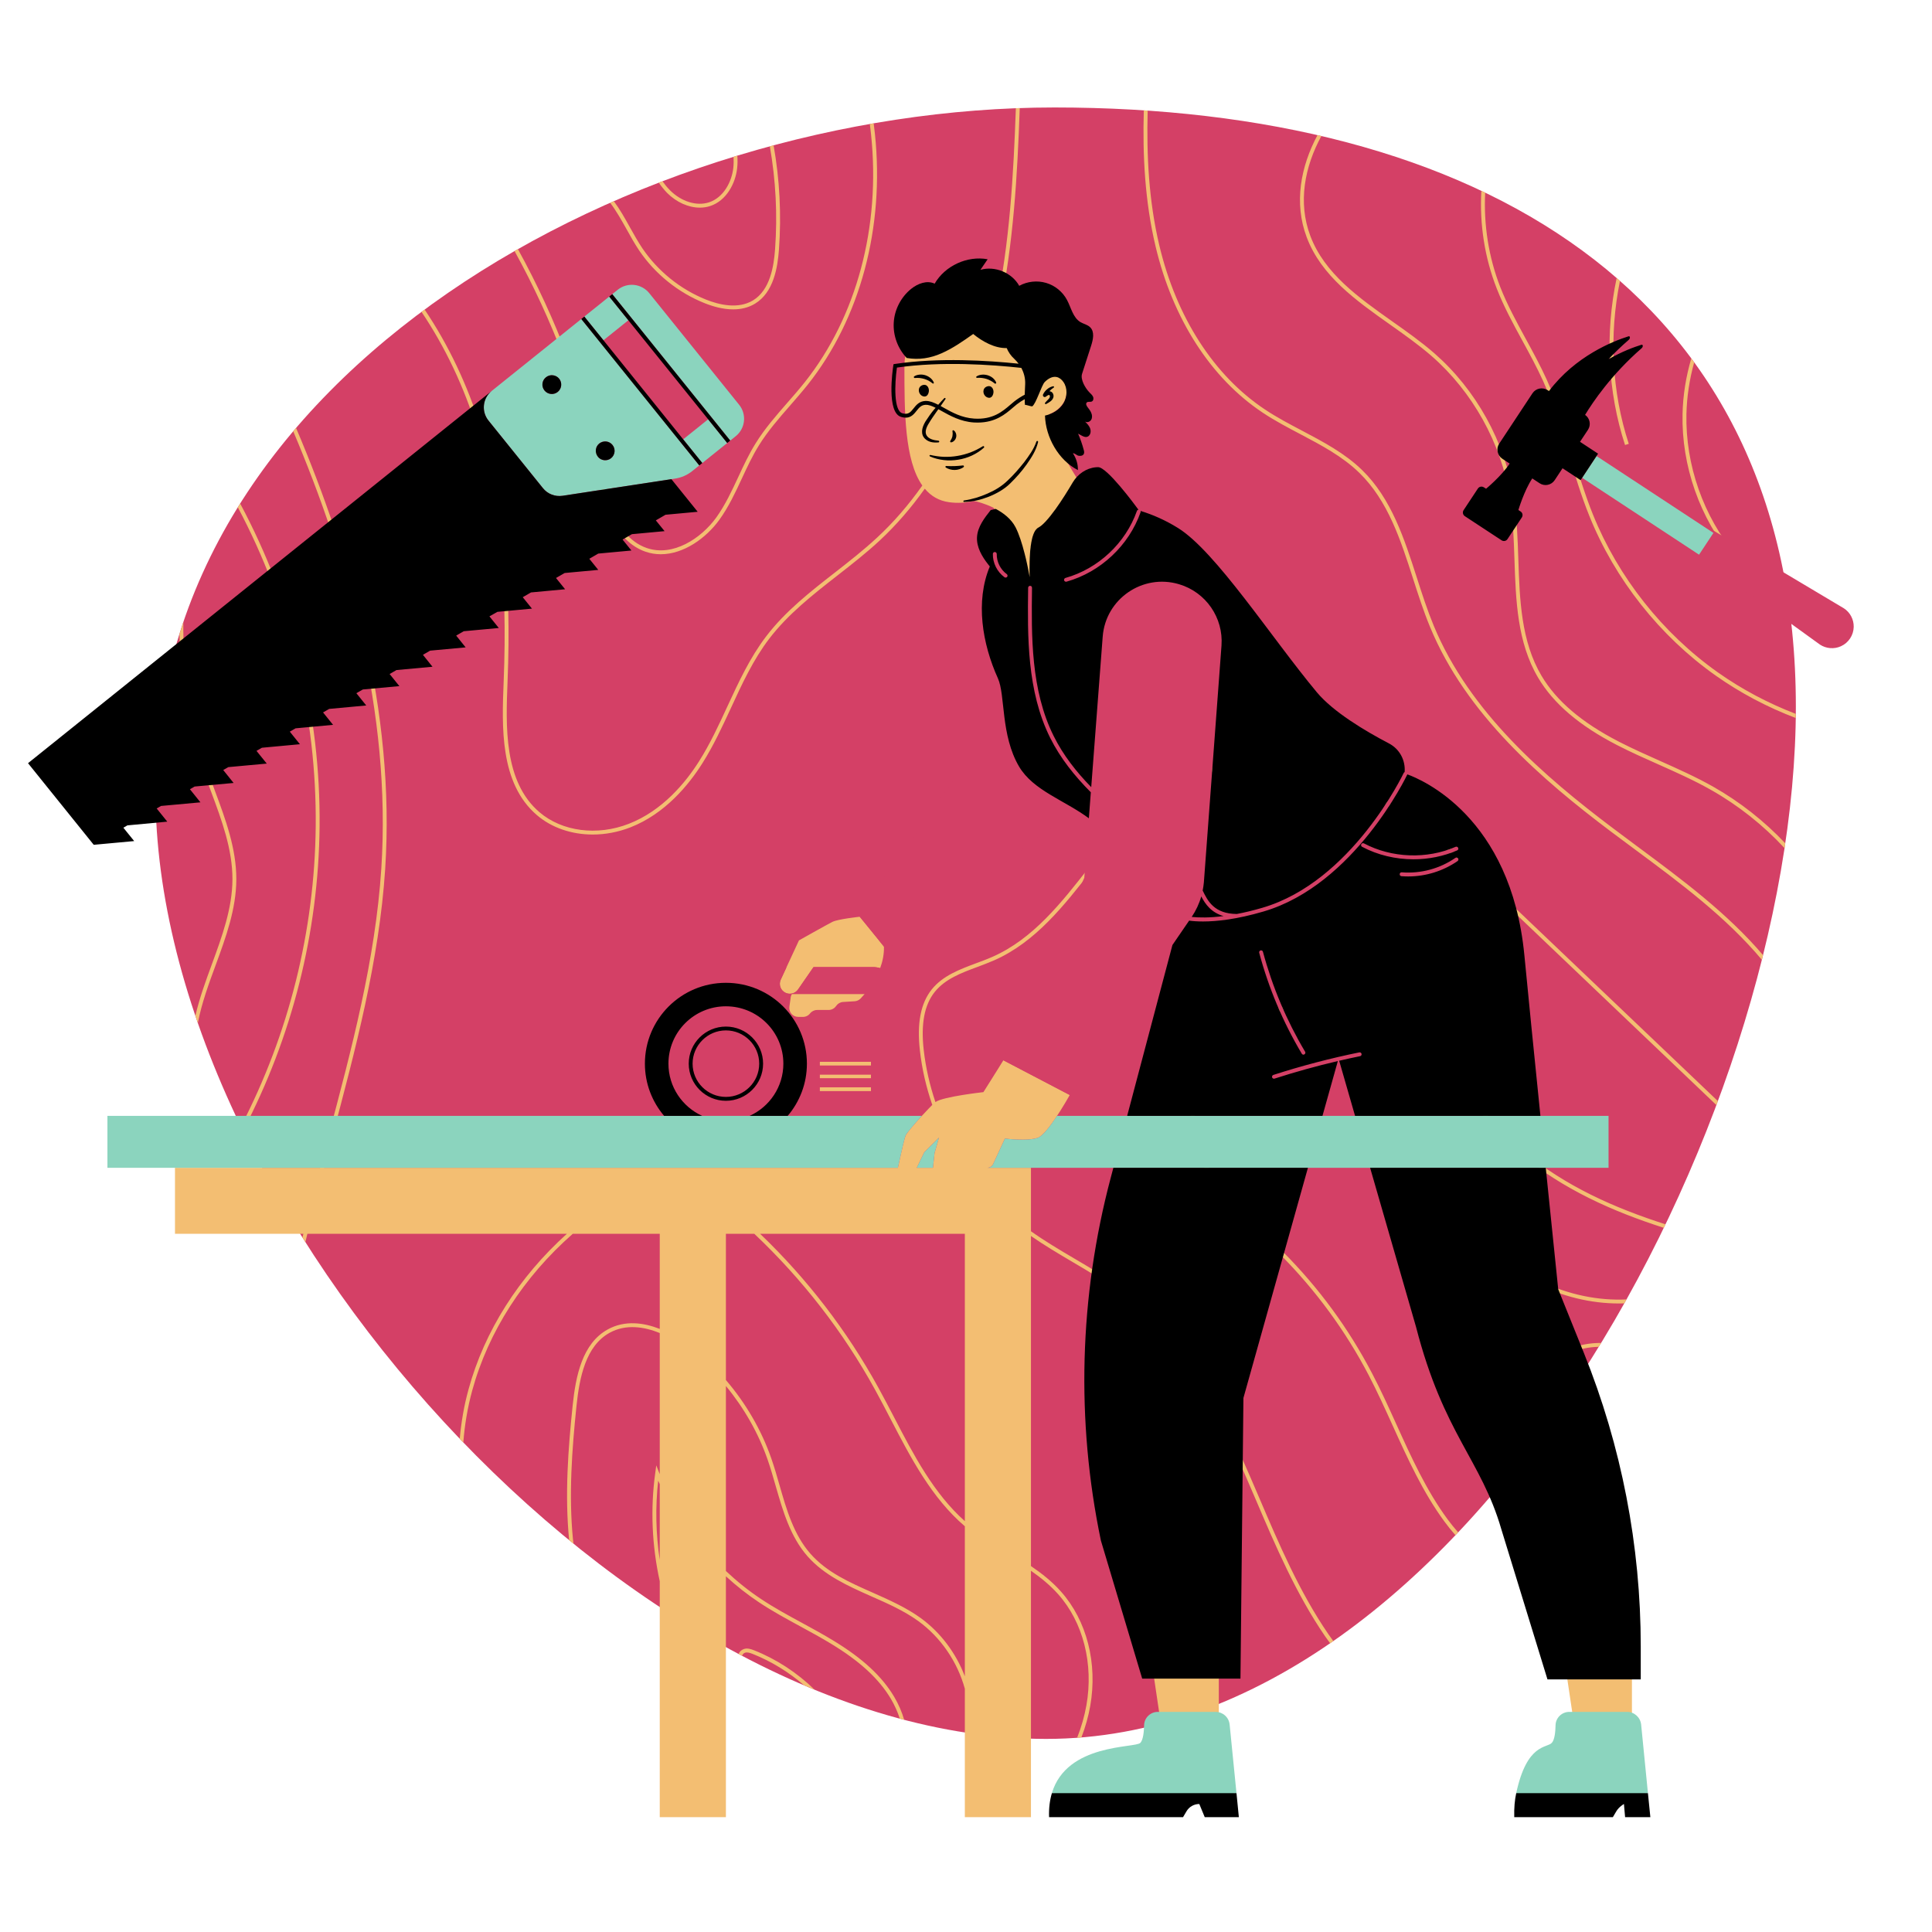 <svg xmlns="http://www.w3.org/2000/svg" xmlns:xlink="http://www.w3.org/1999/xlink" width="200" zoomAndPan="magnify" viewBox="0 0 150 150" height="200" preserveAspectRatio="xMidYMid meet" version="1.0"><defs><clipPath id="id1"><path d="M 12 8.344 L 140 8.344 L 140 136 L 12 136 Z M 12 8.344 " clip-rule="nonzero"/></clipPath><clipPath id="id2"><path d="M 13.312 8.344 L 139.43 8.344 L 139.43 141.082 L 13.312 141.082 Z M 13.312 8.344 " clip-rule="nonzero"/></clipPath><clipPath id="id3"><path d="M 42 39.293 L 143.918 39.293 L 143.918 87.07 L 42 87.07 Z M 42 39.293 " clip-rule="nonzero"/></clipPath><clipPath id="id4"><path d="M 2.176 20.062 L 128.293 20.062 L 128.293 141.082 L 2.176 141.082 Z M 2.176 20.062 " clip-rule="nonzero"/></clipPath></defs><rect x="-15" width="180" fill="#ffffff" y="-15" height="180" fill-opacity="1"/><rect x="-15" width="180" fill="#ffffff" y="-15" height="180" fill-opacity="1"/><rect x="-15" width="180" fill="#ffffff" y="-15" height="180" fill-opacity="1"/><g clip-path="url(#id1)"><path fill="#d44066" d="M 139.43 54.875 C 139.43 87.312 113.727 135.008 81.23 135.008 C 48.738 135.008 12.07 93.898 12.07 61.461 C 12.07 29.023 49.375 8.344 81.871 8.344 C 114.363 8.344 139.43 22.438 139.43 54.875 " fill-opacity="1" fill-rule="nonzero"/></g><g clip-path="url(#id2)"><path fill="#f3be72" d="M 67.629 84.414 L 63.641 84.414 L 63.641 84.715 L 67.629 84.715 Z M 67.629 83.422 L 63.641 83.422 L 63.641 83.723 L 67.629 83.723 Z M 67.629 82.434 L 63.641 82.434 L 63.641 82.734 L 67.629 82.734 Z M 108.422 110.602 C 107.828 109.293 107.215 107.934 106.535 106.641 C 104.719 103.156 102.387 99.977 99.609 97.191 C 99.152 96.73 98.676 96.277 98.215 95.836 C 97.012 94.688 95.77 93.504 94.77 92.156 C 93.191 90.02 92.5 87.738 92.832 85.734 C 93.195 83.547 94.73 81.809 95.953 80.738 C 97.008 79.82 98.172 79.074 99.379 78.527 C 99.34 78.438 99.297 78.344 99.258 78.254 C 98.02 78.809 96.832 79.57 95.754 80.512 C 94.496 81.617 92.914 83.406 92.535 85.684 C 92.191 87.773 92.898 90.133 94.527 92.332 C 95.543 93.703 96.797 94.898 98.004 96.055 C 98.465 96.492 98.941 96.945 99.398 97.402 C 102.152 100.168 104.465 103.324 106.27 106.777 C 106.941 108.066 107.555 109.418 108.148 110.727 C 109.293 113.254 110.477 115.867 112.152 118.141 C 112.41 118.492 112.691 118.844 113 119.191 C 113.07 119.117 113.141 119.047 113.211 118.973 C 112.914 118.637 112.641 118.301 112.395 117.965 C 110.738 115.715 109.562 113.117 108.422 110.602 Z M 114.75 85.59 C 114.293 84.938 113.871 84.242 113.461 83.566 C 112.582 82.125 111.672 80.633 110.383 79.492 C 108.465 77.797 105.672 76.957 102.914 77.246 C 101.781 77.363 100.641 77.668 99.535 78.133 C 99.574 78.227 99.613 78.316 99.656 78.41 C 100.73 77.953 101.844 77.66 102.945 77.543 C 105.621 77.266 108.328 78.078 110.184 79.715 C 111.438 80.824 112.336 82.297 113.203 83.723 C 113.613 84.402 114.043 85.102 114.504 85.762 C 116.551 88.672 119.539 91.117 123.391 93.027 C 125.27 93.961 127.223 94.699 129.18 95.328 C 129.223 95.238 129.266 95.145 129.309 95.055 C 127.355 94.43 125.402 93.691 123.523 92.758 C 119.719 90.871 116.77 88.457 114.75 85.59 Z M 68.336 75.164 C 68.523 74.656 68.645 74.094 68.629 73.496 L 68.227 72.996 C 68.227 72.996 68.23 72.992 68.23 72.992 L 66.754 71.176 C 66.754 71.176 65.082 71.352 64.629 71.574 C 64.18 71.801 62.031 73.012 62.031 73.012 L 60.617 76.059 C 60.441 76.441 60.602 76.895 60.984 77.078 C 61.172 77.172 61.387 77.176 61.574 77.109 C 61.582 77.109 61.586 77.105 61.59 77.105 C 61.633 77.09 61.668 77.07 61.707 77.051 C 61.719 77.047 61.727 77.039 61.734 77.035 C 61.766 77.012 61.801 76.988 61.828 76.965 C 61.84 76.953 61.848 76.949 61.859 76.941 C 61.895 76.906 61.93 76.867 61.957 76.824 C 61.957 76.824 61.961 76.824 61.961 76.82 L 63.164 75.082 L 67.754 75.082 C 67.957 75.082 68.152 75.109 68.336 75.164 Z M 64.906 78.117 L 64.926 78.09 C 65.047 77.918 65.242 77.805 65.457 77.793 L 66.352 77.738 C 66.527 77.727 66.691 77.652 66.816 77.527 C 66.902 77.438 67.012 77.316 67.133 77.172 L 61.473 77.172 L 61.406 77.32 L 61.289 78.156 C 61.227 78.578 61.555 78.953 61.984 78.953 L 62.336 78.953 C 62.555 78.953 62.758 78.855 62.891 78.684 C 63.023 78.516 63.227 78.414 63.445 78.414 L 64.332 78.414 C 64.559 78.414 64.773 78.305 64.906 78.117 Z M 112.918 66.113 C 112.812 66.152 112.703 66.195 112.594 66.234 C 112.734 66.355 112.875 66.477 113.016 66.598 C 113.082 66.57 113.16 66.586 113.203 66.648 C 113.23 66.688 113.234 66.734 113.219 66.777 C 114.438 67.859 115.613 68.977 116.777 70.086 L 133.262 85.797 C 133.301 85.695 133.34 85.594 133.375 85.488 L 116.984 69.871 C 115.66 68.605 114.316 67.328 112.918 66.113 Z M 112.66 65.891 C 111.18 64.617 109.633 63.422 107.973 62.391 C 107.918 62.473 107.863 62.555 107.809 62.641 C 109.406 63.633 110.898 64.781 112.328 66.004 C 112.441 65.969 112.551 65.93 112.66 65.891 Z M 74.91 95.793 L 59.016 95.793 C 62.664 99.289 65.75 103.297 68.191 107.727 C 68.613 108.492 69.023 109.285 69.426 110.055 C 70.93 112.953 72.484 115.941 74.91 118.102 Z M 74.91 118.5 C 72.328 116.289 70.715 113.191 69.156 110.191 C 68.758 109.426 68.348 108.633 67.926 107.871 C 65.449 103.375 62.297 99.32 58.566 95.793 L 56.359 95.793 L 56.359 107.145 C 57.898 108.938 59.113 111.016 59.883 113.23 C 60.121 113.91 60.324 114.617 60.52 115.305 C 61.062 117.199 61.625 119.152 62.914 120.621 C 64.184 122.07 65.926 122.844 67.773 123.66 C 69.039 124.223 70.344 124.801 71.473 125.617 C 73.027 126.742 74.227 128.352 74.91 130.148 Z M 71.176 90.668 L 72.434 90.668 L 72.559 89.523 L 72.805 88.66 L 72.902 88.32 L 72.672 88.551 L 71.758 89.461 Z M 51.223 115.23 C 51.184 115.137 51.141 115.047 51.102 114.957 C 50.871 117.008 50.918 119.082 51.223 121.117 Z M 103.137 126.879 C 103.262 127.062 103.391 127.234 103.516 127.41 C 103.434 127.469 103.352 127.523 103.27 127.582 C 103.141 127.406 103.012 127.23 102.887 127.051 C 100.629 123.758 99.031 120.02 97.488 116.406 C 97.023 115.324 96.547 114.207 96.059 113.117 C 94.109 108.77 91.543 103.879 87.297 100.586 C 86.027 99.598 84.609 98.766 83.242 97.961 C 82.176 97.332 81.082 96.684 80.043 95.961 L 80.043 121.59 C 80.887 122.164 81.691 122.797 82.371 123.566 C 84.383 125.82 85.23 129.141 84.645 132.453 C 84.5 133.273 84.27 134.086 83.961 134.891 C 83.852 134.902 83.738 134.91 83.629 134.918 C 83.957 134.086 84.199 133.246 84.348 132.402 C 84.918 129.18 84.098 125.949 82.148 123.766 C 81.531 123.074 80.809 122.488 80.043 121.953 L 80.043 141.082 L 74.91 141.082 L 74.91 131.113 C 74.336 129.027 73.047 127.129 71.297 125.859 C 70.191 125.062 68.902 124.488 67.648 123.938 C 65.855 123.141 64 122.316 62.688 120.82 C 61.355 119.297 60.785 117.312 60.23 115.391 C 60.035 114.707 59.832 114 59.598 113.328 C 58.879 111.258 57.766 109.309 56.359 107.609 L 56.359 121.973 C 57.215 122.777 58.133 123.516 59.113 124.164 C 60.137 124.844 61.238 125.441 62.305 126.02 C 63.094 126.449 63.91 126.895 64.695 127.371 C 66.973 128.754 68.477 130.145 69.43 131.75 C 69.766 132.32 70.023 132.918 70.199 133.523 C 70.086 133.492 69.973 133.461 69.859 133.43 C 69.691 132.91 69.461 132.395 69.172 131.902 C 68.242 130.344 66.77 128.984 64.539 127.629 C 63.762 127.156 62.949 126.711 62.16 126.285 C 61.09 125.703 59.98 125.102 58.945 124.414 C 58.031 123.809 57.168 123.125 56.359 122.383 L 56.359 141.082 L 51.223 141.082 L 51.223 122.77 C 50.617 120.012 50.488 117.152 50.875 114.344 L 50.953 113.77 L 51.164 114.309 C 51.184 114.359 51.203 114.406 51.223 114.453 L 51.223 103.496 C 50.035 103.012 48.605 102.773 47.324 103.48 C 45.477 104.504 44.992 106.926 44.758 109.156 C 44.414 112.488 44.141 116.051 44.488 119.539 C 44.496 119.645 44.516 119.742 44.527 119.848 C 44.414 119.754 44.301 119.664 44.188 119.57 C 44.188 119.57 44.188 119.57 44.188 119.566 C 43.84 116.055 44.113 112.473 44.461 109.125 C 44.699 106.816 45.211 104.309 47.18 103.219 C 48.52 102.477 49.988 102.695 51.223 103.176 L 51.223 95.793 L 44.469 95.793 C 40.652 99.145 37.918 103.375 36.664 107.957 C 36.301 109.285 36.074 110.637 35.973 111.988 C 35.879 111.895 35.785 111.801 35.695 111.703 C 35.809 110.418 36.027 109.137 36.375 107.875 C 37.613 103.344 40.289 99.145 44.012 95.793 L 23.863 95.793 C 23.812 96.008 23.762 96.219 23.711 96.434 C 23.637 96.316 23.559 96.199 23.484 96.078 C 23.508 95.984 23.531 95.891 23.555 95.793 L 13.586 95.793 L 13.586 90.668 L 24.848 90.668 C 25.059 89.859 25.273 89.059 25.484 88.266 C 27.285 81.504 29.145 74.516 29.605 67.438 C 30.398 55.25 26.965 43.398 22.766 33.484 C 22.84 33.398 22.914 33.316 22.988 33.23 C 27.227 43.207 30.707 55.156 29.906 67.461 C 29.445 74.562 27.578 81.566 25.773 88.344 C 25.57 89.109 25.363 89.887 25.16 90.668 L 69.711 90.668 C 69.723 90.609 69.734 90.555 69.746 90.5 C 69.75 90.484 69.754 90.469 69.758 90.457 C 69.766 90.406 69.777 90.359 69.789 90.312 C 69.797 90.273 69.805 90.234 69.812 90.195 C 69.824 90.156 69.832 90.121 69.84 90.082 C 69.855 90.004 69.875 89.93 69.891 89.852 C 69.891 89.84 69.895 89.828 69.898 89.82 C 69.914 89.75 69.93 89.68 69.945 89.609 C 69.949 89.594 69.953 89.574 69.957 89.559 C 69.973 89.492 69.984 89.43 70 89.363 C 70.004 89.348 70.008 89.336 70.012 89.32 C 70.027 89.242 70.043 89.168 70.062 89.098 C 70.066 89.09 70.066 89.082 70.066 89.074 C 70.082 89.012 70.098 88.953 70.109 88.895 C 70.117 88.875 70.117 88.859 70.125 88.84 C 70.137 88.789 70.148 88.742 70.16 88.695 C 70.164 88.684 70.164 88.668 70.168 88.656 C 70.184 88.598 70.199 88.543 70.211 88.492 C 70.211 88.488 70.215 88.488 70.215 88.48 C 70.227 88.438 70.238 88.395 70.246 88.359 C 70.25 88.348 70.254 88.34 70.258 88.328 C 70.266 88.301 70.273 88.273 70.281 88.25 C 70.281 88.242 70.285 88.234 70.289 88.227 C 70.297 88.199 70.305 88.176 70.312 88.16 C 70.324 88.133 70.344 88.102 70.367 88.066 C 70.375 88.055 70.383 88.039 70.395 88.027 C 70.414 88 70.434 87.969 70.457 87.938 C 70.469 87.918 70.484 87.902 70.5 87.883 C 70.523 87.848 70.551 87.816 70.578 87.777 C 70.594 87.758 70.613 87.738 70.629 87.715 C 70.66 87.676 70.695 87.633 70.734 87.59 C 70.75 87.57 70.766 87.551 70.781 87.531 C 70.828 87.477 70.875 87.418 70.926 87.359 C 70.934 87.352 70.941 87.34 70.953 87.332 C 71.141 87.109 71.355 86.875 71.566 86.645 C 71.57 86.641 71.57 86.641 71.57 86.637 C 71.578 86.633 71.582 86.625 71.586 86.621 C 71.773 86.418 71.953 86.227 72.117 86.055 C 72.137 86.039 72.152 86.02 72.172 86 C 72.195 85.977 72.223 85.949 72.246 85.926 C 72.27 85.898 72.293 85.879 72.312 85.855 C 72.336 85.836 72.352 85.816 72.371 85.797 C 72.375 85.793 72.379 85.789 72.383 85.785 C 71.91 84.414 71.582 83 71.422 81.57 C 71.18 79.449 71.48 77.898 72.336 76.824 C 73.195 75.75 74.512 75.262 75.789 74.785 C 76.215 74.629 76.656 74.465 77.07 74.281 C 80.215 72.891 82.418 70.074 84.547 67.352 C 86.531 64.812 88.586 62.184 91.422 60.648 C 95.324 58.531 100.594 58.68 105.516 61.039 C 106.273 61.402 107.004 61.805 107.715 62.234 C 107.66 62.316 107.609 62.402 107.551 62.488 C 106.852 62.062 106.133 61.664 105.387 61.309 C 100.547 58.992 95.383 58.844 91.566 60.91 C 88.785 62.418 86.75 65.02 84.781 67.535 C 82.629 70.289 80.406 73.137 77.195 74.555 C 76.77 74.742 76.324 74.906 75.895 75.07 C 74.656 75.527 73.379 76.004 72.574 77.012 C 71.766 78.02 71.488 79.5 71.719 81.535 C 71.875 82.902 72.184 84.254 72.625 85.562 C 73.23 85.137 76.352 84.793 76.352 84.793 L 77.469 83.016 L 77.902 82.32 L 83.055 85.016 C 83.055 85.016 82.5 86.016 81.875 86.926 C 81.871 86.926 81.871 86.93 81.871 86.93 C 81.805 87.023 81.742 87.117 81.676 87.207 C 81.672 87.211 81.668 87.215 81.668 87.219 C 81.605 87.305 81.539 87.391 81.477 87.473 C 81.473 87.48 81.469 87.484 81.461 87.492 C 81.398 87.57 81.34 87.648 81.277 87.723 C 81.273 87.727 81.266 87.734 81.262 87.738 C 81.203 87.812 81.141 87.879 81.082 87.941 C 81.078 87.945 81.074 87.949 81.07 87.953 C 81.012 88.016 80.953 88.074 80.898 88.121 C 80.895 88.125 80.891 88.129 80.887 88.133 C 80.828 88.18 80.777 88.223 80.723 88.258 C 80.723 88.262 80.719 88.262 80.719 88.262 C 80.664 88.297 80.613 88.324 80.566 88.34 C 80.266 88.445 79.832 88.48 79.406 88.48 C 78.699 88.488 78.02 88.398 78.02 88.398 L 77.109 90.371 C 77.102 90.395 77.086 90.41 77.074 90.43 C 77.059 90.453 77.047 90.477 77.031 90.496 C 77.027 90.5 77.02 90.504 77.016 90.508 C 76.988 90.539 76.957 90.566 76.922 90.586 C 76.918 90.59 76.914 90.59 76.91 90.594 C 76.875 90.617 76.836 90.633 76.793 90.645 C 76.785 90.648 76.777 90.648 76.77 90.648 C 76.73 90.66 76.691 90.668 76.648 90.668 L 80.043 90.668 L 80.043 95.594 C 81.121 96.359 82.273 97.043 83.395 97.703 C 84.77 98.512 86.195 99.348 87.484 100.348 C 91.777 103.684 94.367 108.613 96.332 112.992 C 96.824 114.086 97.301 115.207 97.766 116.289 C 99.305 119.891 100.895 123.613 103.137 126.879 Z M 90.035 133.199 L 94.629 133.199 L 94.629 128.703 L 89.555 129.965 Z M 122.109 133.199 L 126.703 133.199 L 126.703 128.703 L 121.625 129.965 Z M 126.457 34.457 C 125.133 30.402 124.922 25.996 125.773 21.812 C 125.688 21.738 125.602 21.66 125.516 21.586 C 124.613 25.871 124.812 30.395 126.168 34.551 Z M 39.105 52.902 C 38.965 56.426 38.789 60.805 41.684 63.285 C 42.84 64.277 44.395 64.793 46.023 64.793 C 46.988 64.793 47.984 64.609 48.938 64.238 C 51.629 63.188 53.465 60.953 54.531 59.262 C 55.395 57.898 56.082 56.41 56.75 54.969 C 57.598 53.125 58.477 51.223 59.719 49.594 C 61.184 47.676 63.133 46.152 65.02 44.68 C 66.121 43.82 67.262 42.93 68.301 41.965 C 69.57 40.781 70.742 39.434 71.801 37.941 C 72.273 38.508 72.891 38.883 73.691 38.992 C 74.352 39.082 74.996 39.039 75.617 38.891 C 75.875 38.945 76.461 39.098 77.082 39.395 C 77.754 39.715 80.031 45.723 80.09 45.543 C 80.723 43.594 84.633 38.781 83.543 37.02 C 82.605 35.508 81.625 33.727 81.465 32.16 C 82.121 31.906 82.613 31.406 82.762 30.812 C 82.914 30.215 82.898 29.547 82.277 29.316 C 83.148 27.113 83.652 25.176 81.32 24.695 C 80.047 24.434 79.062 24.285 77.602 24.055 C 78.691 18.902 78.988 13.598 79.172 8.395 C 79.07 8.398 78.973 8.398 78.871 8.402 C 78.688 13.594 78.391 18.879 77.305 24.008 C 76.848 23.934 76.348 23.855 75.781 23.762 C 72.871 23.281 70.219 25.516 70.219 28.457 C 70.219 31.91 70.219 35.73 71.609 37.695 C 70.547 39.199 69.375 40.559 68.094 41.742 C 67.066 42.699 65.93 43.586 64.832 44.445 C 62.93 45.926 60.965 47.461 59.48 49.414 C 58.219 51.066 57.332 52.988 56.477 54.84 C 55.816 56.273 55.129 57.758 54.277 59.102 C 53.234 60.754 51.441 62.938 48.828 63.957 C 46.367 64.918 43.641 64.566 41.879 63.055 C 39.098 60.672 39.27 56.371 39.406 52.914 C 39.723 45.09 39.066 38.852 37.352 33.289 C 36.305 29.895 34.812 26.77 32.969 24.035 C 32.887 24.098 32.809 24.156 32.727 24.215 C 34.551 26.922 36.023 30.016 37.062 33.379 C 38.77 38.906 39.418 45.113 39.105 52.902 Z M 138.758 46.07 C 138.738 45.965 138.719 45.863 138.703 45.758 C 136.832 45.379 135.305 43.738 134.793 43.125 C 132.25 40.098 130.848 36.094 130.934 32.145 C 130.965 30.793 131.172 29.445 131.535 28.137 C 131.461 28.035 131.391 27.93 131.312 27.828 C 130.898 29.23 130.664 30.684 130.633 32.137 C 130.543 36.16 131.973 40.234 134.562 43.32 C 135.105 43.969 136.738 45.715 138.758 46.07 Z M 133.379 52.207 C 129.086 49.172 125.641 44.82 123.676 39.949 C 123.051 38.398 122.559 36.766 122.082 35.188 C 121.508 33.277 120.91 31.305 120.078 29.453 C 119.594 28.387 119.023 27.34 118.473 26.332 C 117.766 25.031 117.031 23.691 116.484 22.297 C 115.574 19.965 115.184 17.449 115.309 14.961 C 115.207 14.914 115.109 14.867 115.012 14.82 C 114.867 17.391 115.262 19.996 116.207 22.402 C 116.758 23.816 117.496 25.168 118.211 26.477 C 118.758 27.48 119.324 28.52 119.805 29.578 C 120.629 31.41 121.223 33.375 121.793 35.273 C 122.273 36.859 122.766 38.5 123.398 40.062 C 125.383 44.984 128.867 49.387 133.203 52.449 C 135.117 53.801 137.219 54.91 139.422 55.746 C 139.426 55.637 139.426 55.531 139.426 55.426 C 137.281 54.602 135.238 53.52 133.379 52.207 Z M 127.152 65.738 C 126.512 65.262 125.875 64.789 125.242 64.312 C 119.91 60.297 114.086 55.289 111.309 48.566 C 110.812 47.363 110.398 46.082 110 44.84 C 109.031 41.832 108.035 38.719 105.758 36.5 C 104.414 35.188 102.727 34.301 101.098 33.441 C 100.129 32.93 99.129 32.406 98.211 31.793 C 94.25 29.16 91.34 24.641 90.012 19.066 C 89.188 15.598 89.012 12.055 89.105 8.59 C 89.004 8.582 88.902 8.578 88.805 8.57 C 88.707 12.062 88.887 15.633 89.719 19.133 C 91.062 24.785 94.02 29.371 98.043 32.043 C 98.973 32.664 99.98 33.191 100.957 33.707 C 102.566 34.555 104.234 35.434 105.543 36.715 C 107.77 38.883 108.758 41.957 109.711 44.93 C 110.113 46.18 110.527 47.469 111.031 48.684 C 113.836 55.469 119.695 60.512 125.062 64.555 C 125.695 65.031 126.332 65.504 126.973 65.977 C 130.434 68.543 134.004 71.191 136.793 74.52 C 136.824 74.398 136.852 74.277 136.883 74.156 C 134.094 70.883 130.566 68.27 127.152 65.738 Z M 49.629 19.453 C 50.859 21.27 52.66 22.719 54.699 23.535 C 55.332 23.789 56.125 24.02 56.926 24.02 C 57.508 24.02 58.09 23.898 58.617 23.578 C 60.07 22.699 60.375 20.762 60.477 19.383 C 60.676 16.656 60.535 13.949 60.062 11.285 C 59.965 11.309 59.867 11.336 59.77 11.363 C 60.234 13.996 60.371 16.668 60.176 19.359 C 60.078 20.672 59.797 22.512 58.461 23.324 C 57.312 24.016 55.84 23.672 54.809 23.258 C 52.828 22.465 51.078 21.051 49.879 19.285 C 49.527 18.762 49.211 18.191 48.902 17.641 C 48.523 16.957 48.133 16.258 47.66 15.621 C 47.562 15.664 47.469 15.703 47.375 15.746 C 47.855 16.383 48.254 17.094 48.641 17.785 C 48.949 18.344 49.27 18.918 49.629 19.453 Z M 132.996 61.07 C 131.66 60.316 130.242 59.684 128.867 59.07 C 127.816 58.602 126.73 58.117 125.695 57.586 C 122.805 56.098 120.84 54.422 119.684 52.469 C 118.094 49.789 117.988 46.555 117.883 43.43 C 117.828 41.809 117.773 40.137 117.516 38.535 C 116.84 34.297 114.594 30.246 111.355 27.422 C 110.336 26.535 109.188 25.723 108.074 24.938 C 105.496 23.113 102.828 21.23 101.734 18.316 C 100.75 15.707 101.297 12.938 102.59 10.562 C 102.488 10.539 102.387 10.516 102.289 10.492 C 100.988 12.922 100.445 15.75 101.453 18.422 C 102.582 21.422 105.285 23.332 107.902 25.184 C 109.008 25.965 110.148 26.773 111.156 27.648 C 114.34 30.43 116.551 34.414 117.223 38.582 C 117.473 40.164 117.527 41.828 117.582 43.438 C 117.688 46.602 117.793 49.875 119.422 52.621 C 120.609 54.625 122.617 56.34 125.555 57.852 C 126.602 58.391 127.691 58.875 128.746 59.344 C 130.113 59.953 131.527 60.582 132.848 61.332 C 134.973 62.535 136.898 64.066 138.555 65.852 C 138.57 65.727 138.59 65.602 138.609 65.473 C 136.973 63.742 135.078 62.25 132.996 61.07 Z M 46.461 36.938 C 46.695 38.031 46.938 39.16 47.426 40.191 C 48.051 41.516 49.004 42.453 50.113 42.832 C 50.508 42.969 50.906 43.031 51.301 43.031 C 53.098 43.031 54.844 41.758 55.859 40.344 C 56.574 39.352 57.098 38.23 57.602 37.141 C 58 36.285 58.414 35.395 58.918 34.586 C 59.609 33.469 60.488 32.461 61.344 31.484 C 61.801 30.957 62.277 30.414 62.719 29.859 C 66.789 24.734 68.688 17.645 67.93 10.41 C 67.898 10.133 67.867 9.855 67.832 9.578 C 67.73 9.594 67.633 9.613 67.535 9.629 C 67.57 9.902 67.602 10.172 67.629 10.441 C 68.383 17.602 66.504 24.609 62.484 29.672 C 62.047 30.223 61.574 30.766 61.113 31.289 C 60.254 32.273 59.363 33.293 58.664 34.426 C 58.148 35.254 57.73 36.148 57.328 37.016 C 56.828 38.09 56.312 39.199 55.617 40.172 C 54.438 41.805 52.246 43.25 50.211 42.547 C 48.82 42.07 48.039 40.785 47.699 40.062 C 47.227 39.062 46.988 37.953 46.754 36.875 L 46.676 36.504 C 45.379 30.555 43.176 24.715 40.211 19.344 C 40.121 19.395 40.035 19.445 39.949 19.492 C 42.898 24.84 45.094 30.648 46.383 36.566 Z M 16.398 61.488 C 17.211 63.676 18.055 65.938 18.047 68.273 C 18.039 70.535 17.23 72.73 16.453 74.855 C 15.973 76.16 15.484 77.5 15.168 78.867 C 15.23 79.051 15.297 79.23 15.363 79.414 C 15.656 77.895 16.199 76.41 16.734 74.957 C 17.523 72.809 18.34 70.59 18.348 68.273 C 18.355 65.883 17.504 63.594 16.68 61.383 C 16.445 60.75 16.203 60.098 15.984 59.453 C 14.773 55.887 14.191 52.09 14.234 48.305 C 14.129 48.613 14.035 48.918 13.938 49.227 C 13.992 52.738 14.578 56.242 15.699 59.547 C 15.918 60.195 16.16 60.852 16.398 61.488 Z M 110.047 91.922 C 110.789 91.871 111.371 92.551 111.902 93.25 C 114.172 96.25 116.738 98.445 119.527 99.773 C 121.656 100.789 123.938 101.266 126.109 101.195 C 126.168 101.094 126.227 100.992 126.281 100.887 C 124.105 100.992 121.805 100.527 119.656 99.504 C 116.914 98.195 114.387 96.031 112.141 93.066 C 111.711 92.504 111 91.559 110.027 91.621 C 109.117 91.68 108.539 92.605 108.527 93.43 C 108.512 94.312 108.984 95.094 109.398 95.68 C 110.297 96.945 111.445 98.051 112.559 99.117 C 114.148 100.641 115.793 102.215 116.641 104.246 C 117.141 105.445 117.344 106.762 117.539 108.039 C 117.609 108.48 117.676 108.926 117.758 109.363 C 117.918 110.262 118.184 111.406 118.727 112.461 C 118.793 112.375 118.863 112.285 118.93 112.195 C 118.449 111.207 118.207 110.148 118.051 109.309 C 117.973 108.875 117.906 108.434 117.836 107.992 C 117.637 106.699 117.434 105.363 116.918 104.129 C 116.047 102.039 114.379 100.445 112.77 98.898 C 111.664 97.844 110.523 96.75 109.645 95.504 C 109.258 94.957 108.816 94.23 108.828 93.434 C 108.836 92.742 109.328 91.969 110.047 91.922 Z M 54.336 16.121 C 54.609 16.121 54.883 16.082 55.137 15.996 C 56.406 15.582 57.102 14.227 57.23 13.07 C 57.27 12.742 57.27 12.414 57.246 12.086 C 57.148 12.117 57.051 12.148 56.953 12.176 C 56.969 12.465 56.965 12.75 56.934 13.035 C 56.816 14.102 56.184 15.34 55.043 15.711 C 54.082 16.023 52.891 15.652 52.008 14.762 C 51.797 14.551 51.609 14.316 51.438 14.074 C 51.344 14.109 51.246 14.145 51.148 14.184 C 51.344 14.465 51.555 14.73 51.793 14.977 C 52.527 15.711 53.461 16.121 54.336 16.121 Z M 18.703 87.461 C 18.758 87.574 18.812 87.684 18.867 87.797 C 22.676 80.52 24.727 72.414 24.812 64.184 C 24.898 55.441 22.77 46.801 18.648 39.098 C 18.586 39.195 18.523 39.293 18.465 39.387 C 22.508 47.008 24.598 55.547 24.512 64.18 C 24.426 72.289 22.426 80.277 18.703 87.461 Z M 122.027 105.012 C 122.637 104.73 123.34 104.586 124.125 104.566 C 124.188 104.465 124.25 104.367 124.312 104.266 C 123.406 104.262 122.598 104.418 121.902 104.738 C 120.832 105.23 120.043 106.121 119.793 107.129 C 119.555 108.094 119.797 109.188 120.441 110.137 C 120.504 110.047 120.57 109.957 120.629 109.871 C 120.082 109.016 119.875 108.051 120.086 107.199 C 120.312 106.281 121.039 105.465 122.027 105.012 Z M 58.527 128.121 C 60.281 128.812 61.887 129.871 63.242 131.184 C 62.973 131.07 62.699 130.961 62.426 130.844 C 61.234 129.816 59.879 128.98 58.418 128.402 C 58.223 128.328 58.02 128.258 57.848 128.316 C 57.734 128.352 57.66 128.438 57.613 128.551 C 57.523 128.504 57.434 128.453 57.344 128.406 C 57.422 128.234 57.555 128.098 57.754 128.031 C 58.02 127.938 58.293 128.031 58.527 128.121 " fill-opacity="1" fill-rule="nonzero"/></g><g clip-path="url(#id3)"><path fill="#d44066" d="M 143.922 48.668 C 143.91 49.32 143.52 49.91 142.926 50.176 C 142.398 50.414 141.785 50.363 141.301 50.047 L 129 41.148 L 130.117 39.457 L 143.16 47.23 C 143.645 47.547 143.93 48.09 143.922 48.668 Z M 94.836 50.125 L 93.469 68.496 C 93.387 69.551 93.008 70.559 92.371 71.406 L 83.055 85.016 L 77.902 82.32 L 84.184 68.152 L 85.613 49.43 C 85.836 46.496 88.719 44.516 91.543 45.359 C 93.625 45.977 94.996 47.961 94.836 50.125 Z M 76.191 57.621 L 74.953 47.094 C 74.762 45.473 75.652 44.113 76.918 43.48 C 76.918 43.48 77.328 50.277 79.277 55.422 C 80.758 59.328 84.188 62.039 84.188 62.039 C 83.793 62.551 83.324 63.008 82.793 63.402 L 68.805 73.707 L 66.613 71.008 Z M 67.629 82.734 L 63.641 82.734 L 63.641 82.434 L 67.629 82.434 Z M 67.629 83.723 L 63.641 83.723 L 63.641 83.422 L 67.629 83.422 Z M 67.629 84.715 L 63.641 84.715 L 63.641 84.414 L 67.629 84.414 Z M 69.215 82.809 L 69.488 82.41 C 69.656 82.156 69.75 81.859 69.75 81.551 L 69.75 76.773 C 69.75 75.973 68.855 75.082 67.754 75.082 L 63.164 75.082 L 61.961 76.82 C 61.742 77.137 61.328 77.246 60.984 77.078 C 60.602 76.895 60.441 76.441 60.617 76.059 L 61.062 75.102 C 60.363 75.203 59.762 75.664 59.496 76.328 L 59.094 77.32 L 60.812 78.613 L 61.473 77.172 L 67.945 77.172 L 67.945 81.121 L 67.879 81.227 L 60.609 81.227 C 60.035 79.43 58.352 78.129 56.359 78.129 C 54.367 78.129 52.684 79.43 52.109 81.227 L 48.023 81.227 C 46.355 81.227 44.816 82.102 43.957 83.523 L 42.09 86.637 L 54.52 86.637 C 55.082 86.891 55.703 87.039 56.359 87.039 C 57.016 87.039 57.637 86.891 58.199 86.637 L 69.199 86.637 C 70.172 86.637 70.785 85.59 70.309 84.742 L 69.215 82.809 " fill-opacity="1" fill-rule="nonzero"/></g><path fill="#8bd4be" d="M 124.887 86.637 L 82.066 86.637 C 81.555 87.414 80.957 88.203 80.566 88.34 C 79.762 88.621 78.02 88.398 78.02 88.398 L 77.109 90.371 C 77.027 90.551 76.848 90.668 76.648 90.668 L 124.887 90.668 Z M 8.34 86.637 L 8.34 90.668 L 69.711 90.668 C 69.934 89.645 70.219 88.371 70.312 88.16 C 70.406 87.949 71 87.262 71.57 86.637 Z M 71.176 90.668 L 72.434 90.668 L 72.559 89.523 L 72.902 88.32 L 71.758 89.461 Z M 123.953 35.406 L 122.84 37.098 L 131.914 43.066 L 133.031 41.375 Z M 42.273 30.316 C 42.527 30.633 42.988 30.68 43.301 30.43 C 43.617 30.176 43.664 29.715 43.414 29.402 C 43.16 29.09 42.699 29.039 42.387 29.293 C 42.07 29.543 42.02 30.004 42.273 30.316 Z M 46.418 35.461 C 46.668 35.773 47.129 35.824 47.445 35.574 C 47.758 35.32 47.809 34.859 47.555 34.547 C 47.305 34.23 46.844 34.184 46.527 34.434 C 46.215 34.688 46.164 35.145 46.418 35.461 Z M 37.926 32.652 C 37.359 31.949 37.469 30.922 38.172 30.355 L 38.211 30.324 L 47.961 22.496 C 48.711 21.895 49.805 22.012 50.41 22.762 L 57.387 31.426 C 57.988 32.172 57.871 33.266 57.121 33.867 L 54.527 35.949 L 53.043 34.109 L 54.98 32.555 L 56.461 34.395 L 56.695 34.207 L 47.535 22.836 L 47.301 23.027 L 48.785 24.867 L 46.852 26.418 L 45.367 24.578 L 45.133 24.77 L 54.293 36.137 L 53.746 36.574 C 53.363 36.883 52.906 37.082 52.422 37.156 L 52.129 37.203 L 43.676 38.492 C 43.098 38.578 42.516 38.355 42.152 37.898 Z M 94.379 132.91 L 89.895 132.91 C 89.316 132.91 88.84 133.371 88.828 133.945 C 88.816 134.484 88.754 135.078 88.539 135.312 C 88.16 135.738 82.828 135.324 81.668 139.219 L 87.539 140.027 C 88.719 140.191 89.91 140.18 91.086 139.992 L 96 139.219 L 95.469 133.898 C 95.414 133.336 94.945 132.91 94.379 132.91 Z M 127.418 133.898 L 127.945 139.219 L 125.004 139.711 C 122.766 140.082 120.484 140.082 118.25 139.715 L 117.719 139.219 C 118.555 135.324 120.105 135.738 120.484 135.312 C 120.699 135.078 120.762 134.484 120.773 133.945 C 120.785 133.371 121.262 132.91 121.84 132.91 L 126.324 132.91 C 126.891 132.91 127.359 133.336 127.418 133.898 " fill-opacity="1" fill-rule="nonzero"/><g clip-path="url(#id4)"><path fill="#000000" d="M 113.203 66.648 C 113.156 66.578 113.062 66.562 112.992 66.609 C 111.781 67.445 110.305 67.84 108.832 67.727 C 108.746 67.719 108.676 67.781 108.672 67.867 C 108.664 67.949 108.727 68.02 108.809 68.027 C 108.98 68.039 109.152 68.047 109.328 68.047 C 110.691 68.047 112.035 67.633 113.164 66.855 C 113.23 66.809 113.25 66.715 113.203 66.648 Z M 105.754 65.746 C 106.969 66.391 108.359 66.715 109.746 66.715 C 110.91 66.715 112.078 66.484 113.137 66.023 C 113.211 65.992 113.246 65.902 113.211 65.828 C 113.18 65.75 113.09 65.715 113.016 65.746 C 110.777 66.723 108.051 66.621 105.895 65.48 C 105.82 65.441 105.73 65.473 105.691 65.543 C 105.652 65.617 105.68 65.707 105.754 65.746 Z M 101.328 81.656 C 99.887 79.23 98.785 76.621 98.055 73.898 C 98.035 73.816 97.953 73.77 97.871 73.789 C 97.793 73.812 97.742 73.895 97.766 73.977 C 98.5 76.727 99.613 79.359 101.07 81.809 C 101.098 81.855 101.148 81.883 101.199 81.883 C 101.227 81.883 101.25 81.875 101.273 81.859 C 101.348 81.816 101.371 81.727 101.328 81.656 Z M 119.598 86.637 L 105.207 86.637 L 103.973 82.355 C 104.512 82.23 105.055 82.109 105.598 82 C 105.676 81.984 105.73 81.906 105.711 81.824 C 105.695 81.742 105.617 81.691 105.535 81.707 C 103.289 82.164 101.043 82.754 98.863 83.457 C 98.785 83.484 98.742 83.566 98.766 83.648 C 98.789 83.711 98.848 83.75 98.91 83.75 C 98.926 83.75 98.941 83.75 98.957 83.742 C 100.566 83.223 102.215 82.766 103.871 82.379 L 102.676 86.637 L 87.512 86.637 L 91.027 73.371 L 92.324 71.477 C 92.602 71.516 92.961 71.543 93.402 71.543 C 94.469 71.543 96.02 71.379 98.094 70.77 C 105.172 68.699 109.219 60.223 109.258 60.141 C 109.262 60.133 109.258 60.129 109.262 60.121 C 110.324 60.5 117.312 63.379 118.352 74.164 C 118.629 77.074 119.117 81.918 119.598 86.637 Z M 78.164 44.574 C 77.672 44.215 77.375 43.617 77.387 43.012 C 77.387 42.93 77.32 42.859 77.238 42.859 C 77.156 42.855 77.086 42.922 77.086 43.004 C 77.07 43.707 77.418 44.402 77.988 44.816 C 78.016 44.836 78.047 44.844 78.074 44.844 C 78.121 44.844 78.168 44.824 78.199 44.781 C 78.246 44.715 78.23 44.621 78.164 44.574 Z M 84.539 63.531 C 82.641 62.125 80.219 61.375 79.121 59.516 C 77.68 57.074 78.066 53.969 77.477 52.664 C 76.262 49.98 75.715 46.695 76.848 43.98 C 76.809 43.93 76.77 43.879 76.73 43.832 C 76.242 43.215 75.809 42.48 75.855 41.695 C 75.902 40.902 76.426 40.223 76.918 39.602 C 77.059 39.57 77.172 39.543 77.312 39.512 C 77.91 39.828 78.508 40.289 78.844 40.93 C 79.121 41.469 79.355 42.211 79.547 42.965 C 79.551 42.969 79.551 42.973 79.551 42.98 C 79.586 43.117 79.621 43.254 79.652 43.387 C 79.66 43.43 79.672 43.469 79.68 43.512 C 79.703 43.605 79.723 43.695 79.742 43.789 C 79.762 43.875 79.777 43.961 79.797 44.047 C 79.805 44.086 79.812 44.125 79.82 44.168 C 79.867 44.391 79.91 44.613 79.945 44.812 C 79.945 44.809 79.945 44.805 79.945 44.801 C 79.945 44.719 79.941 44.633 79.938 44.551 C 79.938 44.531 79.938 44.516 79.938 44.504 C 79.938 44.422 79.938 44.344 79.934 44.266 C 79.934 44.246 79.934 44.23 79.934 44.215 C 79.934 44.027 79.934 43.832 79.941 43.641 C 79.941 43.625 79.941 43.605 79.941 43.59 C 79.941 43.512 79.945 43.438 79.949 43.363 C 79.949 43.336 79.949 43.305 79.953 43.277 C 79.957 43.211 79.957 43.145 79.965 43.078 C 79.965 43.051 79.965 43.023 79.969 42.996 C 79.973 42.922 79.98 42.848 79.984 42.777 C 79.988 42.758 79.988 42.742 79.988 42.727 C 79.996 42.637 80.008 42.551 80.02 42.465 C 80.02 42.445 80.023 42.43 80.023 42.41 C 80.035 42.344 80.043 42.281 80.055 42.219 C 80.055 42.191 80.062 42.164 80.066 42.137 C 80.074 42.086 80.086 42.031 80.098 41.98 C 80.102 41.957 80.105 41.93 80.113 41.902 C 80.125 41.852 80.137 41.801 80.148 41.754 C 80.156 41.73 80.16 41.711 80.164 41.691 C 80.184 41.625 80.203 41.562 80.227 41.504 C 80.23 41.492 80.234 41.48 80.238 41.473 C 80.258 41.426 80.277 41.379 80.297 41.336 C 80.309 41.316 80.316 41.301 80.324 41.285 C 80.344 41.254 80.359 41.219 80.379 41.191 C 80.391 41.176 80.402 41.16 80.41 41.148 C 80.43 41.121 80.453 41.094 80.477 41.074 C 80.484 41.062 80.496 41.051 80.508 41.039 C 80.539 41.012 80.574 40.984 80.613 40.965 C 80.652 40.945 80.695 40.918 80.738 40.887 C 80.75 40.879 80.762 40.871 80.773 40.863 C 80.809 40.836 80.844 40.809 80.883 40.777 C 80.891 40.77 80.902 40.762 80.91 40.754 C 81.008 40.668 81.109 40.566 81.219 40.449 C 81.219 40.445 81.223 40.441 81.227 40.438 C 81.449 40.195 81.684 39.898 81.914 39.578 C 81.914 39.578 81.914 39.578 81.918 39.578 C 82.434 38.863 82.949 38.031 83.289 37.453 C 83.676 36.805 84.336 36.344 85.09 36.277 C 85.145 36.273 85.199 36.27 85.254 36.27 C 85.945 36.262 88.07 39.137 88.387 39.57 C 88.336 39.582 88.289 39.613 88.27 39.668 C 87.395 42.16 85.27 44.156 82.723 44.871 C 82.645 44.895 82.598 44.977 82.617 45.055 C 82.637 45.121 82.695 45.164 82.762 45.164 C 82.777 45.164 82.789 45.164 82.805 45.16 C 85.445 44.418 87.648 42.352 88.555 39.766 C 88.566 39.734 88.562 39.699 88.551 39.668 C 89.484 39.953 90.465 40.375 91.457 40.992 C 94.402 42.82 98.699 49.496 102.238 53.746 C 103.508 55.27 105.969 56.742 107.836 57.719 C 108.695 58.168 109.129 59.062 109.055 59.945 C 109.023 59.957 109 59.98 108.984 60.012 C 108.945 60.094 104.961 68.449 98.008 70.48 C 97.281 70.695 96.625 70.848 96.027 70.961 C 94.277 70.949 93.77 69.961 93.375 69.141 C 93.418 68.926 93.449 68.711 93.469 68.496 L 94.836 50.125 C 94.996 47.961 93.625 45.977 91.543 45.359 C 88.719 44.516 85.836 46.496 85.613 49.43 L 84.723 61.113 C 83.562 59.926 82.547 58.633 81.809 57.148 C 80.027 53.578 80.078 49.359 80.125 45.637 C 80.125 45.555 80.059 45.488 79.977 45.484 C 79.973 45.484 79.973 45.484 79.973 45.484 C 79.891 45.484 79.824 45.555 79.824 45.637 C 79.777 49.391 79.723 53.648 81.535 57.285 C 82.332 58.879 83.438 60.254 84.691 61.512 Z M 93.266 69.598 C 93.105 70.164 92.852 70.699 92.523 71.191 C 93.074 71.246 93.895 71.266 95 71.125 C 94.039 70.852 93.582 70.203 93.266 69.598 Z M 86.23 91.465 C 83.793 100.66 83.531 110.297 85.473 119.609 L 88.68 130.328 L 96.309 130.328 L 96.539 108.539 L 101.547 90.668 L 86.441 90.668 Z M 127.387 130.387 L 127.387 127.816 C 127.387 120.016 125.891 112.281 122.973 105.043 L 120.98 100.098 C 120.98 100.098 120.543 95.871 120.012 90.668 L 106.375 90.668 L 109.941 103.023 C 112.086 111.352 114.992 113.316 116.562 118.727 L 120.145 130.387 Z M 113.727 40.074 L 116.582 41.949 C 116.738 42.051 116.945 42.008 117.043 41.855 L 118.156 40.172 C 118.254 40.02 118.215 39.812 118.059 39.711 L 117.887 39.598 C 117.887 39.598 118.324 38.113 118.965 37.145 L 119.535 37.52 C 119.926 37.777 120.449 37.668 120.707 37.277 L 121.316 36.355 L 122.719 37.277 L 124.074 35.223 L 122.672 34.301 L 123.289 33.371 C 123.543 32.984 123.441 32.473 123.066 32.211 C 123.66 31.227 125.102 29.086 127.453 27.039 C 127.586 26.926 127.57 26.727 127.434 26.77 C 126.883 26.941 125.941 27.285 124.887 27.887 C 125.355 27.391 125.879 26.883 126.457 26.383 C 126.586 26.266 126.57 26.07 126.434 26.113 C 125.262 26.48 122.32 27.629 120.262 30.363 L 120.156 30.293 C 119.762 30.035 119.238 30.145 118.98 30.535 L 116.398 34.445 C 116.141 34.836 116.25 35.359 116.641 35.617 L 117.211 35.992 C 116.574 36.961 115.379 37.945 115.379 37.945 L 115.207 37.836 C 115.051 37.734 114.844 37.777 114.742 37.93 L 113.633 39.609 C 113.531 39.766 113.574 39.969 113.727 40.074 Z M 51.598 41.238 L 50.918 40.402 L 51.672 39.965 L 54.168 39.734 L 53.504 38.91 L 52.129 37.203 L 43.676 38.492 C 43.098 38.578 42.516 38.355 42.152 37.898 L 37.926 32.652 C 37.359 31.949 37.469 30.922 38.172 30.355 L 2.176 59.254 L 7.277 65.59 L 10.418 65.301 L 9.578 64.262 L 9.891 64.082 L 12.988 63.793 L 12.164 62.77 L 12.5 62.574 L 15.562 62.293 L 14.746 61.277 L 15.113 61.066 L 18.137 60.789 L 17.332 59.785 L 17.727 59.559 L 20.711 59.285 L 19.914 58.297 L 20.336 58.055 L 23.285 57.781 L 22.5 56.805 L 22.949 56.547 L 25.859 56.277 L 25.082 55.312 L 25.559 55.039 L 28.434 54.773 L 27.668 53.82 L 28.172 53.531 L 31.008 53.27 L 30.25 52.332 L 30.781 52.023 L 33.578 51.766 L 32.836 50.84 L 33.395 50.516 L 36.152 50.262 L 35.418 49.348 L 36.004 49.008 L 38.727 48.758 L 38 47.855 L 38.617 47.504 L 41.301 47.254 L 40.586 46.367 L 41.227 45.996 L 43.875 45.75 L 43.168 44.875 L 43.84 44.488 L 46.449 44.246 L 45.754 43.383 L 46.449 42.98 L 49.023 42.742 L 48.336 41.891 L 49.062 41.473 Z M 54.98 32.555 L 56.461 34.395 L 56.695 34.207 L 47.535 22.836 L 47.301 23.027 L 48.785 24.867 Z M 54.527 35.949 L 53.043 34.109 L 46.852 26.418 L 45.367 24.578 L 45.133 24.77 L 54.293 36.137 Z M 46.527 34.434 C 46.215 34.688 46.164 35.145 46.418 35.461 C 46.668 35.773 47.129 35.824 47.445 35.574 C 47.758 35.32 47.809 34.859 47.555 34.547 C 47.305 34.23 46.844 34.184 46.527 34.434 Z M 43.301 30.43 C 43.617 30.176 43.664 29.715 43.414 29.402 C 43.16 29.09 42.699 29.039 42.387 29.293 C 42.07 29.543 42.02 30.004 42.273 30.316 C 42.527 30.633 42.988 30.68 43.301 30.43 Z M 81.145 31.266 C 81.125 31.285 81.121 31.316 81.137 31.344 C 81.156 31.375 81.195 31.387 81.23 31.367 L 81.238 31.359 C 81.352 31.301 81.449 31.242 81.555 31.164 C 81.66 31.082 81.781 30.961 81.797 30.77 C 81.801 30.68 81.777 30.586 81.719 30.504 C 81.664 30.43 81.57 30.383 81.477 30.371 C 81.57 30.266 81.68 30.172 81.809 30.094 C 81.828 30.082 81.84 30.059 81.836 30.035 C 81.828 30.004 81.801 29.98 81.766 29.988 C 81.602 30.023 81.441 30.098 81.309 30.211 C 81.172 30.32 81.059 30.461 80.984 30.621 C 80.961 30.672 80.969 30.738 81.008 30.781 C 81.062 30.84 81.152 30.844 81.211 30.789 L 81.215 30.789 C 81.297 30.715 81.398 30.664 81.438 30.664 C 81.461 30.664 81.473 30.668 81.484 30.684 C 81.5 30.699 81.512 30.73 81.516 30.766 C 81.52 30.824 81.48 30.918 81.402 30.992 C 81.316 31.078 81.223 31.172 81.145 31.266 Z M 78.434 37.531 C 78.902 37.074 79.336 36.586 79.711 36.055 C 80.082 35.527 80.445 34.973 80.598 34.316 C 80.605 34.285 80.586 34.25 80.555 34.238 C 80.52 34.227 80.48 34.246 80.469 34.281 L 80.465 34.285 C 80.266 34.875 79.883 35.398 79.504 35.902 C 79.109 36.398 78.691 36.883 78.23 37.312 C 77.781 37.75 77.242 38.074 76.66 38.324 C 76.082 38.578 75.473 38.77 74.844 38.855 C 74.816 38.859 74.793 38.887 74.793 38.914 C 74.793 38.945 74.82 38.973 74.852 38.969 C 75.508 38.965 76.152 38.801 76.762 38.566 C 77.363 38.324 77.961 38 78.434 37.531 Z M 74.84 36.203 C 74.836 36.164 74.801 36.133 74.762 36.137 L 74.434 36.168 C 74.328 36.176 74.223 36.184 74.117 36.188 C 74.008 36.191 73.902 36.188 73.797 36.191 L 73.461 36.18 C 73.445 36.18 73.426 36.188 73.414 36.207 C 73.391 36.23 73.398 36.27 73.426 36.289 C 73.523 36.359 73.641 36.406 73.758 36.441 C 73.875 36.477 74 36.488 74.121 36.488 C 74.246 36.484 74.371 36.469 74.484 36.43 C 74.602 36.391 74.715 36.34 74.812 36.266 C 74.832 36.25 74.844 36.227 74.84 36.203 Z M 74.395 35.691 C 74.762 35.633 75.125 35.523 75.461 35.367 C 75.801 35.207 76.121 35.004 76.395 34.754 C 76.418 34.73 76.422 34.695 76.402 34.668 C 76.383 34.637 76.34 34.625 76.309 34.645 C 76.004 34.832 75.688 34.996 75.359 35.121 C 75.031 35.242 74.691 35.34 74.344 35.395 C 73.996 35.457 73.645 35.477 73.293 35.469 C 72.941 35.457 72.586 35.402 72.238 35.324 C 72.211 35.316 72.184 35.332 72.172 35.355 C 72.156 35.383 72.172 35.418 72.199 35.434 C 72.535 35.586 72.902 35.676 73.273 35.719 C 73.645 35.766 74.023 35.75 74.395 35.691 Z M 73.887 34.047 C 73.859 34.105 73.824 34.16 73.785 34.23 L 73.781 34.234 C 73.77 34.25 73.766 34.266 73.77 34.285 C 73.777 34.324 73.812 34.352 73.855 34.344 C 73.949 34.328 74.035 34.273 74.102 34.199 C 74.172 34.129 74.215 34.035 74.238 33.934 C 74.258 33.836 74.25 33.73 74.215 33.641 C 74.18 33.547 74.125 33.465 74.043 33.414 C 74.031 33.406 74.016 33.402 74 33.402 C 73.965 33.406 73.945 33.441 73.949 33.473 L 73.949 33.48 C 73.973 33.633 73.969 33.758 73.945 33.875 C 73.934 33.93 73.91 33.988 73.887 34.047 Z M 72.844 31.426 C 72.996 31.25 73.152 31.078 73.316 30.91 C 73.34 30.891 73.375 30.891 73.398 30.91 C 73.418 30.93 73.422 30.961 73.406 30.984 C 73.285 31.168 73.156 31.348 73.031 31.523 C 73.109 31.566 73.188 31.609 73.27 31.656 C 73.926 32.023 74.668 32.438 75.633 32.5 C 77.086 32.594 77.836 31.945 78.441 31.426 C 78.551 31.328 78.656 31.238 78.758 31.16 C 79.023 30.953 79.297 30.781 79.559 30.645 C 79.566 30.383 79.582 30.102 79.594 29.824 C 79.613 29.375 79.5 28.945 79.293 28.562 C 77 28.312 73.098 28.035 69.637 28.539 C 69.449 29.852 69.398 31.883 70.047 32.082 C 70.516 32.223 70.688 32.008 70.926 31.711 C 71.133 31.449 71.371 31.152 71.848 31.129 C 71.863 31.129 71.879 31.129 71.898 31.129 C 72.199 31.129 72.508 31.254 72.844 31.426 Z M 72.258 34.312 C 72.055 34.254 71.852 34.141 71.719 33.949 C 71.578 33.754 71.566 33.496 71.613 33.289 C 71.66 33.078 71.754 32.891 71.855 32.719 C 72.066 32.387 72.293 32.07 72.539 31.773 C 72.574 31.734 72.605 31.695 72.641 31.66 C 72.352 31.516 72.09 31.418 71.859 31.43 C 71.523 31.445 71.355 31.656 71.16 31.898 C 70.91 32.215 70.625 32.57 69.957 32.367 C 68.828 32.027 69.301 28.754 69.355 28.383 L 69.375 28.273 L 69.484 28.258 C 72.883 27.746 76.727 27.992 79.086 28.238 C 78.98 28.102 78.863 27.969 78.734 27.848 C 78.484 27.621 78.285 27.328 78.16 27.023 C 77.234 27.051 76.273 26.516 75.559 25.93 C 74.781 26.48 73.992 27.035 73.117 27.422 C 72.242 27.812 71.344 27.957 70.398 27.793 C 69.703 27.066 69.328 26.043 69.391 25.039 C 69.449 24.035 69.953 23.066 70.734 22.434 C 71.246 22.016 71.969 21.742 72.566 22.023 C 73.371 20.633 75.098 19.836 76.68 20.129 L 76.121 20.949 C 77.246 20.625 78.562 21.168 79.133 22.191 C 79.762 21.844 80.527 21.762 81.219 21.965 C 81.906 22.164 82.504 22.652 82.84 23.285 C 83.164 23.887 83.301 24.66 83.891 25.012 C 84.133 25.152 84.434 25.207 84.637 25.406 C 85 25.758 84.871 26.355 84.715 26.84 C 84.48 27.566 84.246 28.293 84.012 29.02 C 83.867 29.465 84.262 30.137 84.59 30.473 C 84.688 30.574 84.805 30.668 84.863 30.801 C 84.922 30.93 84.895 31.113 84.766 31.172 C 84.641 31.23 84.465 31.152 84.371 31.254 C 84.281 31.352 84.355 31.504 84.434 31.605 C 84.547 31.754 84.664 31.898 84.73 32.07 C 84.801 32.238 84.812 32.441 84.715 32.598 C 84.617 32.754 84.391 32.832 84.238 32.727 C 84.391 32.879 84.543 33.035 84.625 33.23 C 84.707 33.43 84.695 33.68 84.543 33.832 C 84.301 34.066 84.008 33.824 83.703 33.668 C 83.879 34.074 84.023 34.488 84.137 34.914 C 84.172 35.027 84.199 35.16 84.137 35.262 C 84.059 35.391 83.883 35.41 83.734 35.383 C 83.586 35.352 83.453 35.184 83.301 35.191 C 83.562 35.598 83.695 36.016 83.688 36.496 C 82.184 35.734 81.18 33.945 81.133 32.266 C 81.711 32.141 82.254 31.816 82.562 31.316 C 82.867 30.816 82.898 30.137 82.562 29.656 C 82.438 29.473 82.254 29.316 82.031 29.27 C 81.691 29.203 81.355 29.414 81.109 29.664 C 80.867 29.91 80.434 31.371 80.137 31.551 C 79.973 31.539 79.738 31.441 79.578 31.43 C 79.562 31.305 79.559 31.156 79.559 30.992 C 79.352 31.105 79.145 31.238 78.941 31.398 C 78.844 31.473 78.746 31.562 78.637 31.652 C 78.066 32.145 77.293 32.809 75.906 32.809 C 75.812 32.809 75.715 32.805 75.613 32.801 C 74.582 32.734 73.773 32.281 73.121 31.918 C 73.031 31.867 72.941 31.816 72.855 31.77 C 72.816 31.824 72.781 31.875 72.742 31.926 C 72.523 32.238 72.301 32.551 72.113 32.871 C 71.918 33.176 71.781 33.539 71.941 33.805 C 72.105 34.082 72.488 34.184 72.859 34.215 C 72.898 34.219 72.926 34.25 72.922 34.289 C 72.922 34.32 72.895 34.348 72.859 34.348 C 72.664 34.367 72.461 34.363 72.258 34.312 Z M 71.844 29.133 C 71.699 29.09 71.551 29.07 71.402 29.086 C 71.254 29.098 71.105 29.137 70.98 29.219 C 70.961 29.23 70.949 29.254 70.949 29.281 C 70.953 29.32 70.984 29.348 71.023 29.348 L 71.027 29.348 C 71.156 29.34 71.281 29.336 71.402 29.348 C 71.523 29.363 71.641 29.383 71.758 29.418 C 71.871 29.453 71.984 29.5 72.094 29.555 C 72.199 29.613 72.301 29.684 72.406 29.766 C 72.422 29.777 72.445 29.785 72.465 29.777 C 72.496 29.766 72.512 29.73 72.5 29.699 C 72.445 29.562 72.352 29.441 72.238 29.348 C 72.121 29.25 71.984 29.18 71.844 29.133 Z M 75.852 29.336 L 75.855 29.336 C 75.988 29.328 76.113 29.328 76.234 29.344 C 76.355 29.359 76.473 29.383 76.59 29.418 C 76.703 29.453 76.812 29.504 76.922 29.562 C 77.027 29.617 77.129 29.691 77.23 29.773 C 77.25 29.789 77.277 29.793 77.301 29.785 C 77.34 29.77 77.355 29.727 77.34 29.691 C 77.285 29.555 77.188 29.438 77.074 29.34 C 76.957 29.246 76.82 29.176 76.676 29.133 C 76.531 29.094 76.383 29.074 76.234 29.09 C 76.086 29.105 75.938 29.145 75.816 29.227 C 75.801 29.238 75.789 29.258 75.789 29.281 C 75.793 29.312 75.82 29.34 75.852 29.336 Z M 71.602 29.91 C 71.238 30.051 71.266 30.535 71.57 30.723 C 71.664 30.781 71.789 30.809 71.895 30.762 C 71.996 30.719 72.055 30.613 72.09 30.508 C 72.203 30.18 71.996 29.758 71.602 29.91 Z M 76.617 30.012 C 76.254 30.148 76.281 30.633 76.586 30.82 C 76.684 30.879 76.805 30.91 76.91 30.863 C 77.012 30.816 77.07 30.715 77.105 30.609 C 77.219 30.281 77.012 29.859 76.617 30.012 Z M 81.668 139.219 C 81.508 139.758 81.426 140.371 81.449 141.082 L 91.852 141.082 L 92.117 140.633 C 92.324 140.277 92.703 140.062 93.113 140.062 L 93.535 141.082 L 96.184 141.082 L 96 139.219 Z M 127.945 139.219 L 117.719 139.219 C 117.602 139.758 117.547 140.371 117.566 141.082 L 125.223 141.082 L 125.488 140.633 C 125.699 140.277 126.078 140.062 126.082 140.062 L 126.172 141.082 L 128.133 141.082 Z M 58.945 82.582 C 58.945 81.16 57.785 80 56.359 80 C 54.934 80 53.773 81.16 53.773 82.582 C 53.773 84.008 54.934 85.164 56.359 85.164 C 57.785 85.164 58.945 84.008 58.945 82.582 Z M 56.359 85.465 C 54.77 85.465 53.473 84.172 53.473 82.582 C 53.473 80.992 54.77 79.703 56.359 79.703 C 57.949 79.703 59.246 80.992 59.246 82.582 C 59.246 84.172 57.949 85.465 56.359 85.465 Z M 62.648 82.582 C 62.648 84.129 62.086 85.543 61.156 86.637 L 58.199 86.637 C 59.742 85.938 60.82 84.387 60.82 82.582 C 60.82 80.121 58.824 78.129 56.359 78.129 C 53.895 78.129 51.898 80.121 51.898 82.582 C 51.898 84.387 52.977 85.938 54.52 86.637 L 51.562 86.637 C 50.633 85.543 50.07 84.129 50.07 82.582 C 50.07 79.117 52.887 76.305 56.359 76.305 C 59.832 76.305 62.648 79.117 62.648 82.582 " fill-opacity="1" fill-rule="nonzero"/></g></svg>